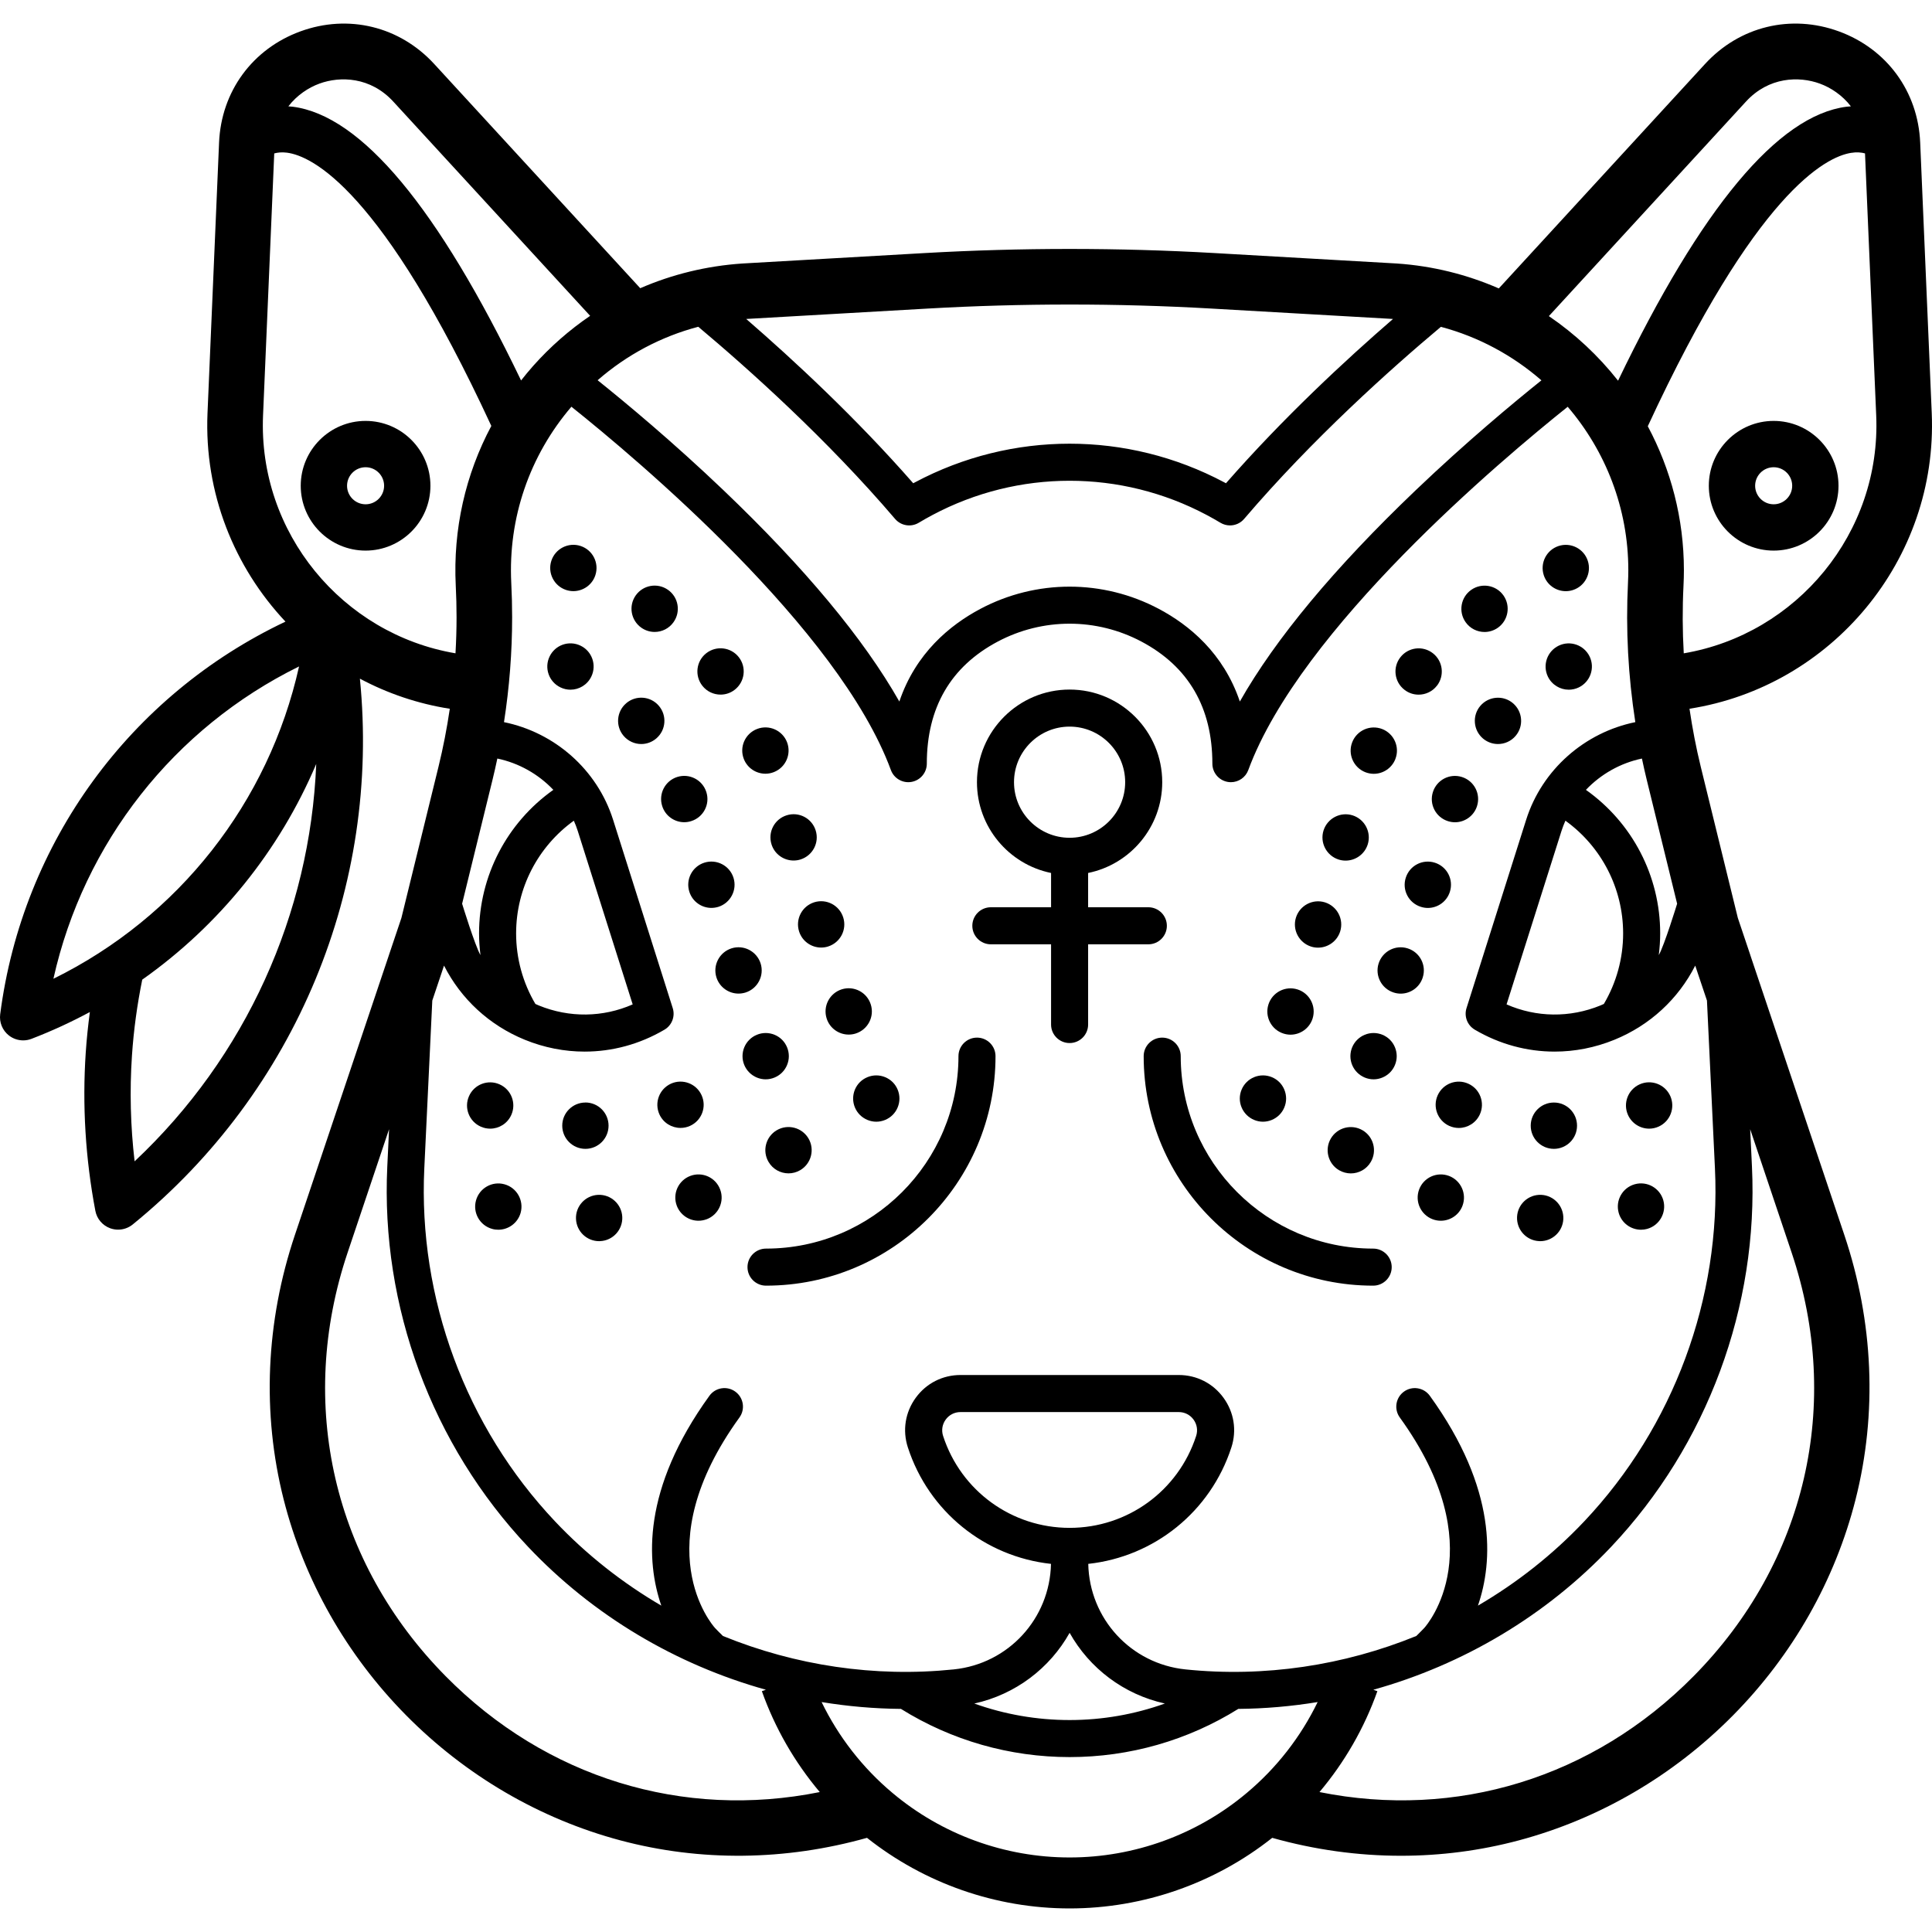 <?xml version='1.0' encoding='iso-8859-1'?>
<!DOCTYPE svg PUBLIC '-//W3C//DTD SVG 1.1//EN' 'http://www.w3.org/Graphics/SVG/1.1/DTD/svg11.dtd'>
<!-- Uploaded to: SVG Repo, www.svgrepo.com, Generator: SVG Repo Mixer Tools -->
<svg fill="#000000" height="800px" width="800px" version="1.1" xmlns="http://www.w3.org/2000/svg" viewBox="0 0 417.111 417.111" xmlns:xlink="http://www.w3.org/1999/xlink" enable-background="new 0 0 417.111 417.111">
  <g>
    <path d="m164.216,208.003c-0.84-2.63-3.65-4.09-6.28-3.26-2.63,0.84-4.09,3.65-3.26,6.28 0.68,2.13 2.65,3.49 4.77,3.49 0.5,0 1.01-0.08 1.51-0.23 2.63-0.84 4.09-3.65 3.26-6.28z"/>
    <path d="m152.076,186.243c-2.63,0.83-4.09,3.64-3.25,6.28 0.67,2.13 2.64,3.49 4.76,3.49 0.5,0 1.01-0.08 1.51-0.23 2.63-0.84 4.09-3.65 3.26-6.28-0.83-2.63-3.64-4.09-6.28-3.26z"/>
    <path d="m149.236,177.273c2.64-0.83 4.1-3.64 3.26-6.27-0.83-2.63-3.64-4.09-6.28-3.26-2.63,0.83-4.09,3.64-3.25,6.28 0.67,2.13 2.64,3.49 4.76,3.49 0.5,0 1.01-0.08 1.51-0.24z"/>
    <path d="m142.236,152.373c-1.79-2.1-4.95-2.34-7.05-0.54-2.09,1.8-2.34,4.95-0.54,7.05 0.99,1.15 2.39,1.75 3.8,1.75 1.15,0 2.31-0.4 3.25-1.21 2.1-1.8 2.34-4.95 0.54-7.05z"/>
    <path d="m125.326,139.393c-2.49-1.2-5.48-0.15-6.67,2.34-1.2,2.49-0.15,5.48 2.34,6.67 0.7,0.34 1.44,0.5 2.16,0.5 1.87,0 3.65-1.05 4.51-2.84 1.2-2.49 0.15-5.48-2.34-6.67z"/>
    <path d="m165.306,233.023c1.32,0 2.61-0.54 3.54-1.47 0.93-0.93 1.46-2.22 1.46-3.53 0-1.32-0.53-2.61-1.46-3.54-0.93-0.93-2.22-1.46-3.54-1.46-1.31,0-2.6,0.53-3.53,1.46-0.94,0.93-1.47,2.22-1.47,3.54 0,1.31 0.53,2.6 1.47,3.53 0.93,0.93 2.22,1.47 3.53,1.47z"/>
    <path d="m148.996,243.063c2.51-1.14 3.62-4.11 2.47-6.62-1.14-2.51-4.11-3.62-6.62-2.48-2.51,1.15-3.62,4.11-2.48,6.63 0.84,1.84 2.66,2.92 4.56,2.92 0.69,2.84217e-14 1.39-0.14 2.07-0.45z"/>
    <path d="m126.406,248.033c2.76-0.01 4.99-2.26 4.98-5.02-0.01-2.76-2.25-4.99-5.01-4.99v0.01c-2.77,0.01-5,2.25-4.99,5.01 0.01,2.76 2.25,4.99 5,4.99 0.01,2.84217e-14 0.01,2.84217e-14 0.02,2.84217e-14z"/>
    <path d="m105.826,243.673c1.91,0 3.73-1.1 4.56-2.96 1.13-2.52 0-5.48-2.52-6.6-2.52-1.13-5.48,0-6.6,2.52-1.13,2.52 0,5.48 2.52,6.6 0.66,0.3 1.36,0.44 2.04,0.44z"/>
    <path d="m138.466,135.523c0.87,0.61 1.87,0.91 2.87,0.91 1.57,0 3.12-0.74 4.09-2.13 1.59-2.26 1.05-5.37-1.21-6.96-2.26-1.59-5.38-1.05-6.97,1.21-1.59,2.26-1.04,5.38 1.22,6.97z"/>
    <path d="m125.346,117.873c-2.62-0.86-5.45,0.57-6.31,3.19-0.86,2.62 0.57,5.45 3.19,6.31 0.52,0.17 1.05,0.25 1.56,0.25 2.1,0 4.06-1.33 4.75-3.44 0.86-2.62-0.56-5.45-3.19-6.31z"/>
    <path d="m166.566,182.293c0.67,2.13 2.64,3.49 4.76,3.49 0.5,0 1.01-0.07 1.51-0.23 2.64-0.84 4.1-3.65 3.26-6.28-0.83-2.63-3.64-4.09-6.27-3.25-2.64,0.83-4.09,3.64-3.26,6.27z"/>
    <path d="m178.466,219.873c0.67,2.13 2.64,3.49 4.76,3.49 0.5,0 1.01-0.07 1.51-0.23 2.64-0.84 4.1-3.65 3.26-6.28-0.83-2.63-3.64-4.09-6.27-3.26-2.64,0.84-4.09,3.65-3.26,6.28z"/>
    <path d="m172.516,201.083c0.67,2.13 2.64,3.49 4.76,3.49 0.5,0 1.01-0.07 1.51-0.23 2.64-0.84 4.1-3.65 3.26-6.28-0.83-2.63-3.64-4.09-6.27-3.26-2.64,0.84-4.09,3.65-3.26,6.28z"/>
    <path d="m155.566,149.963c1.08,0 2.16-0.34 3.07-1.06 2.18-1.7 2.57-4.84 0.87-7.02-1.7-2.17-4.84-2.56-7.02-0.86-2.18,1.7-2.56,4.84-0.86,7.02 0.98,1.26 2.45,1.92 3.94,1.92z"/>
    <path d="m160.586,163.853c0.77,1.98 2.66,3.19 4.67,3.19 0.6,0 1.21-0.11 1.8-0.34 2.58-1 3.85-3.9 2.86-6.47-1-2.57-3.9-3.85-6.47-2.85-2.58,1-3.86,3.89-2.86,6.47z"/>
    <path d="m184.186,237.173c0,1.31 0.53,2.6 1.46,3.53 0.94,0.93 2.23,1.47 3.54,1.47 1.32,0 2.61-0.54 3.54-1.47 0.93-0.93 1.46-2.22 1.46-3.53 0-1.32-0.53-2.61-1.46-3.54-0.94-0.93-2.22-1.46-3.54-1.46-1.31,0-2.6,0.53-3.54,1.46-0.93,0.93-1.46,2.22-1.46,3.54z"/>
    <path d="m129.126,257.963c-2.76,0.13-4.9,2.46-4.77,5.22 0.12,2.68 2.33,4.78 4.99,4.78 0.07,0 0.15-0.01 0.23-0.01 2.76-0.12 4.89-2.46 4.77-5.22-0.13-2.76-2.46-4.89-5.22-4.77z"/>
    <path d="m167.696,244.013c-2.38,1.4-3.17,4.47-1.77,6.84 0.93,1.59 2.6,2.47 4.31,2.47 0.86,0 1.73-0.22 2.53-0.69 2.38-1.4 3.18-4.47 1.78-6.85-1.41-2.38-4.47-3.17-6.85-1.77z"/>
    <path d="m108.916,255.683c-2.66-0.74-5.41,0.82-6.15,3.48-0.74,2.66 0.82,5.41 3.48,6.15 0.45,0.13 0.9,0.18 1.34,0.18 2.19,0 4.2-1.45 4.82-3.66 0.73-2.66-0.83-5.42-3.49-6.15z"/>
    <path d="m149.036,253.873c-2.58,0.97-3.89,3.85-2.92,6.44 0.76,2 2.66,3.24 4.69,3.24 0.58,0 1.17-0.11 1.75-0.32 0.01,0 0.01,0 0.01,0 2.58-0.98 3.89-3.86 2.91-6.44-0.97-2.59-3.85-3.89-6.44-2.92z"/>
    <path d="m317.016,233.973c-2.51-1.15-5.47-0.04-6.62,2.48-1.14,2.51-0.03,5.47 2.48,6.62 0.67,0.3 1.38,0.45 2.07,0.45 1.9,0 3.71-1.09 4.55-2.93 1.14-2.51 0.04-5.48-2.48-6.62z"/>
    <path d="m335.496,238.033c-2.76-0.01-5.01,2.22-5.02,4.98-0.01,2.76 2.22,5.01 4.99,5.02h0.01c2.76,0 4.99-2.23 5-4.99 0.01-2.76-2.22-5.01-4.98-5.01z"/>
    <path d="m353.996,234.103c-2.52,1.13-3.65,4.09-2.52,6.61 0.83,1.85 2.66,2.96 4.57,2.96 0.68,0 1.37-0.14 2.04-0.44 2.52-1.13 3.64-4.09 2.52-6.61-1.13-2.52-4.09-3.65-6.61-2.52z"/>
    <path d="m296.546,223.023c-1.31,0-2.6,0.53-3.53,1.46-0.94,0.93-1.47,2.22-1.47,3.54 0,1.31 0.53,2.6 1.47,3.53 0.93,0.93 2.22,1.47 3.53,1.47 1.32,0 2.6-0.54 3.54-1.47 0.93-0.93 1.46-2.22 1.46-3.53 0-1.32-0.53-2.61-1.46-3.54-0.93-0.93-2.22-1.46-3.54-1.46z"/>
    <path d="m309.776,186.253c-2.64-0.84-5.45,0.62-6.28,3.26-0.84,2.63 0.62,5.44 3.26,6.27 0.5,0.16 1.01,0.24 1.51,0.24 2.12,0 4.09-1.36 4.76-3.5 0.84-2.63-0.62-5.44-3.25-6.27z"/>
    <path d="m336.526,139.393c-2.49,1.2-3.54,4.18-2.35,6.67 0.86,1.79 2.65,2.84 4.51,2.84 0.73,0 1.47-0.16 2.16-0.49 2.49-1.2 3.54-4.18 2.35-6.67-1.2-2.49-4.19-3.54-6.67-2.35z"/>
    <path d="m319.606,152.383c-1.79,2.09-1.55,5.25 0.55,7.05 0.94,0.8 2.09,1.2 3.25,1.2 1.41,0 2.81-0.59 3.8-1.75 1.79-2.09 1.55-5.25-0.55-7.05-2.09-1.79-5.25-1.55-7.05,0.55z"/>
    <path d="m303.916,204.753c-2.63-0.84-5.44,0.62-6.28,3.26-0.83,2.63 0.63,5.44 3.26,6.27 0.5,0.16 1.01,0.24 1.51,0.24 2.12,0 4.09-1.36 4.76-3.5 0.84-2.63-0.62-5.44-3.25-6.27z"/>
    <path d="m309.356,171.003c-0.84,2.64 0.62,5.45 3.25,6.28 0.51,0.16 1.02,0.24 1.52,0.24 2.12,0 4.09-1.37 4.76-3.5 0.83-2.63-0.62-5.44-3.26-6.27-2.63-0.84-5.44,0.62-6.27,3.25z"/>
    <path d="m287.326,245.793c-1.4,2.38-0.61,5.45 1.77,6.85 0.8,0.46 1.67,0.69 2.54,0.69 1.71,0 3.38-0.88 4.31-2.47 1.4-2.38 0.61-5.44-1.77-6.84-2.38-1.4-5.45-0.61-6.85,1.77z"/>
    <path d="m312.826,253.873c-2.59-0.97-5.47,0.34-6.44,2.92-0.97,2.59 0.34,5.47 2.92,6.44 0.58,0.22 1.18,0.32 1.76,0.32 2.02,0 3.93-1.23 4.68-3.24 0.97-2.58-0.34-5.47-2.92-6.44z"/>
    <path d="m352.946,255.673c-2.66,0.74-4.22,3.49-3.48,6.16 0.61,2.21 2.63,3.66 4.82,3.66 0.44,0 0.89-0.06 1.34-0.18-0.01,0-0.01,0-0.01,0 2.66-0.74 4.22-3.5 3.49-6.16-0.74-2.66-3.5-4.22-6.16-3.48z"/>
    <path d="m332.746,257.963c-2.76-0.12-5.1,2.01-5.22,4.77-0.12,2.76 2.01,5.1 4.77,5.22 0.08,0 0.15,0.01 0.23,0.01 2.66,0 4.87-2.1 4.99-4.78 0.12-2.76-2.01-5.09-4.77-5.22z"/>
    <path d="m272.666,242.173c1.32,0 2.61-0.54 3.54-1.47 0.93-0.93 1.46-2.22 1.46-3.53 0-1.32-0.53-2.61-1.46-3.54-0.93-0.93-2.22-1.46-3.54-1.46-1.31,0-2.6,0.53-3.53,1.46-0.93,0.93-1.47,2.22-1.47,3.54 0,1.31 0.54,2.6 1.47,3.53 0.93,0.93 2.22,1.47 3.53,1.47z"/>
    <path d="m338.046,127.633c0.52,0 1.04-0.08 1.56-0.25 2.63-0.86 4.05-3.69 3.19-6.31-0.86-2.63-3.69-4.05-6.31-3.19-2.62,0.86-4.05,3.69-3.19,6.31 0.69,2.11 2.65,3.44 4.75,3.44z"/>
    <path d="m320.506,136.443c0.99,0 2-0.3 2.87-0.91 2.26-1.59 2.8-4.71 1.22-6.97-1.59-2.26-4.71-2.8-6.97-1.21-2.26,1.59-2.8,4.71-1.21,6.97 0.97,1.38 2.52,2.12 4.09,2.12z"/>
    <path d="m294.786,166.723c0.6,0.23 1.21,0.34 1.81,0.34 2,0 3.89-1.22 4.66-3.19v-0.01c1-2.57-0.28-5.47-2.85-6.47-2.58-0.99-5.47,0.28-6.47,2.86-1,2.57 0.28,5.47 2.85,6.47z"/>
    <path d="m277.106,223.143c0.5,0.16 1.01,0.24 1.51,0.24 2.12,0 4.09-1.36 4.77-3.49 0.83-2.64-0.63-5.45-3.26-6.28-2.63-0.83-5.44,0.62-6.28,3.26-0.83,2.63 0.63,5.44 3.26,6.27z"/>
    <path d="m283.056,204.363c0.5,0.16 1.01,0.23 1.51,0.23 2.12,0 4.09-1.36 4.77-3.49 0.83-2.63-0.63-5.44-3.26-6.28-2.63-0.83-5.44,0.63-6.28,3.26-0.83,2.63 0.63,5.44 3.26,6.28z"/>
    <path d="m289.006,185.573c0.5,0.16 1.01,0.23 1.51,0.23 2.12,0 4.09-1.36 4.77-3.49 0.83-2.63-0.63-5.44-3.26-6.28-2.63-0.83-5.44,0.63-6.28,3.26-0.83,2.63 0.63,5.44 3.26,6.28z"/>
    <path d="m303.206,148.913c0.91,0.72 1.99,1.06 3.07,1.06 1.49,0 2.96-0.66 3.94-1.92h0.01c1.69-2.18 1.31-5.32-0.87-7.02-2.18-1.7-5.32-1.31-7.02,0.87-1.7,2.17-1.31,5.32 0.87,7.01z"/>
    <path d="m377.894,206.224c-0.019-0.063-0.039-0.125-0.06-0.188l-2.64-7.852-8-32.616c-1.018-4.148-1.817-8.339-2.438-12.554 30.672-4.802 53.651-32.168 52.299-63.83l-2.495-58.413c-0.471-11.018-7.198-20.212-17.556-23.996-10.358-3.783-21.427-1.089-28.889,7.031l-44.529,48.464c-6.821-2.979-14.24-4.858-22.046-5.383l-39.281-2.25c-20.791-1.188-41.874-1.188-62.666,0l-39.339,2.254c-7.709,0.518-15.135,2.339-22.03,5.332l-44.484-48.415c-7.462-8.121-18.532-10.815-28.889-7.032-10.359,3.784-17.086,12.979-17.556,23.996l-2.495,58.413c-0.738,17.279 5.782,33.269 16.832,45.021-33.479,15.853-56.794,47.637-61.591,84.766-0.226,1.746 0.484,3.482 1.868,4.571 0.895,0.704 1.987,1.07 3.092,1.07 0.603,0 1.21-0.109 1.791-0.332 4.359-1.672 8.563-3.616 12.609-5.788-0.386,2.902-0.694,5.819-0.89,8.739-0.763,11.4-0.065,22.899 2.076,34.177 0.328,1.73 1.542,3.16 3.197,3.764 0.558,0.204 1.138,0.303 1.715,0.303 1.132,0 2.25-0.385 3.156-1.121 35.346-28.751 53.513-73.045 49.046-117.836 5.951,3.175 12.482,5.415 19.41,6.499-0.621,4.218-1.434,8.409-2.45,12.553l-8,32.615-2.64,7.852c-0.021,0.061-0.041,0.123-0.059,0.185l-20.292,60.395c-6.301,18.748-7.141,38.49-2.431,57.092 4.42,17.454 13.56,33.569 26.432,46.601 12.874,13.035 28.879,22.378 46.284,27.02 17.283,4.609 35.602,4.404 53.228-0.552 12.401,9.834 27.85,15.241 43.744,15.241 15.896,0 31.346-5.408 43.741-15.238 9.159,2.576 18.503,3.868 27.794,3.868 8.59,0 17.135-1.105 25.438-3.319 17.405-4.642 33.41-13.985 46.284-27.02 12.872-13.032 22.012-29.147 26.432-46.601 4.71-18.601 3.87-38.343-2.431-57.091l-20.291-60.395zm-7.644,46.028c1.335,28.024-8.948,55.796-28.212,76.194-6.787,7.186-14.543,13.289-22.957,18.202 3.26-9.471 4.207-25.117-10.388-45.306-1.295-1.79-3.795-2.192-5.585-0.898-1.791,1.294-2.192,3.795-0.898,5.585 20.288,28.063 5.953,44.693 5.294,45.43-0.345,0.378-0.982,1.001-1.727,1.743-15.63,6.371-32.778,8.977-49.843,7.217-11.807-1.219-20.734-10.972-20.983-22.784 14.25-1.552 26.383-11.26 30.898-25.14 1.197-3.678 0.579-7.582-1.694-10.712-2.273-3.129-5.795-4.924-9.663-4.924h-47.13c-3.868,0-7.39,1.795-9.663,4.924-2.273,3.13-2.891,7.034-1.694,10.712 4.514,13.881 16.648,23.588 30.898,25.14-0.249,11.812-9.176,21.565-20.983,22.784-17.062,1.761-34.207-0.844-49.835-7.213-0.706-0.7-1.348-1.316-1.733-1.745-0.623-0.695-15.023-17.333 5.292-45.433 1.294-1.79 0.892-4.291-0.898-5.585-1.791-1.294-4.29-0.892-5.585,0.898-14.595,20.189-13.648,35.835-10.388,45.306-8.414-4.914-16.17-11.016-22.957-18.203-19.265-20.398-29.547-48.17-28.212-76.194l1.726-36.238 2.064-6.144c0.021-0.061 0.04-0.122 0.059-0.184l.408-1.214c3.661,7.2 9.756,12.869 17.439,16.008 4.188,1.711 8.565,2.559 12.922,2.559 5.966,0 11.893-1.591 17.233-4.732 1.607-0.946 2.348-2.877 1.785-4.655l-12.878-40.668c-3.444-10.875-12.66-18.859-23.553-21.075 1.164-7.494 1.758-15.071 1.758-22.649 0-2.46-0.063-4.954-0.188-7.409-0.696-13.977 3.917-27.436 12.984-38.04 14.133,11.285 57.717,47.879 68.978,78.445 0.67,1.819 2.551,2.895 4.456,2.555 1.908-0.341 3.298-2 3.298-3.938 0-12.09 5.144-20.953 15.289-26.343 9.729-5.167 21.345-5.167 31.072,0 10.146,5.389 15.29,14.252 15.29,26.343 0,1.938 1.39,3.597 3.298,3.938 0.236,0.042 0.471,0.063 0.705,0.063 1.649,0 3.164-1.024 3.751-2.618 11.257-30.555 54.813-67.133 68.962-78.433 8.165,9.537 13.085,21.89 13.085,35.276 0,0.85-0.024,1.752-0.072,2.749-0.506,10.07 0.041,20.134 1.583,30.06-10.89,2.217-20.122,10.198-23.566,21.075l-12.878,40.669c-0.563,1.778 0.178,3.709 1.786,4.655 5.34,3.142 11.266,4.732 17.232,4.732 4.356,0 8.734-0.848 12.922-2.559 7.684-3.139 13.779-8.808 17.44-16.008l.408,1.212c0.019,0.062 0.038,0.124 0.059,0.186l2.064,6.144 1.725,36.24zm-139.323,77.607c-12.478,0-23.455-7.972-27.314-19.838-0.395-1.214-0.191-2.503 0.559-3.536 0.75-1.033 1.913-1.625 3.19-1.625h47.13c1.277,0 2.439,0.593 3.19,1.625 0.75,1.033 0.954,2.322 0.559,3.536-3.859,11.866-14.836,19.838-27.314,19.838zm20.564,37.925c-6.55,2.346-13.492,3.566-20.564,3.566-7.076,0-14.024-1.214-20.577-3.563 8.914-1.969 16.301-7.636 20.577-15.266 4.274,7.626 11.656,13.291 20.564,15.263zm-145.177-199.355c0.38-1.549 0.73-3.104 1.059-4.664 4.644,0.972 8.861,3.362 12.09,6.76-9.989,7.074-16.037,18.561-16.037,30.995 0,1.573 0.115,3.134 0.305,4.68-1.171-1.995-3.962-11.091-3.962-11.091l6.545-26.68zm9.273,48.319c-2.714-4.598-4.16-9.834-4.16-15.228 0-9.734 4.692-18.738 12.462-24.336 0.314,0.721 0.605,1.454 0.846,2.214l11.859,37.448c-6.426,2.819-13.656,2.929-20.268,0.228-0.251-0.102-0.493-0.217-0.739-0.326zm35.168-146.2c10.841,9.093 27.746,24.218 42.49,41.484 1.27,1.488 3.428,1.838 5.105,0.83 0.93-0.56 1.9-1.108 2.965-1.675 18.539-9.858 40.675-9.857 59.211-0.002 1.071,0.571 2.042,1.119 2.967,1.677 0.642,0.386 1.354,0.573 2.062,0.573 1.138,0 2.26-0.485 3.044-1.403 14.759-17.284 31.648-32.39 42.483-41.471 8.154,2.166 15.538,6.186 21.705,11.553-5.973,4.786-16.254,13.325-27.163,23.745-17.535,16.75-30.244,32.028-37.946,45.596-3.527-10.451-10.954-16.529-17.467-19.989-12.078-6.416-26.5-6.416-38.578,0-6.513,3.46-13.939,9.539-17.467,19.989-7.702-13.568-20.411-28.846-37.946-45.596-10.927-10.438-21.225-18.988-27.194-23.769 6.298-5.495 13.707-9.429 21.729-11.542zm186.364,108.85c0.241-0.76 0.532-1.494 0.846-2.214 7.77,5.597 12.462,14.602 12.462,24.335 0,5.394-1.446,10.63-4.16,15.228-0.246,0.109-0.489,0.224-0.739,0.327-6.613,2.7-13.842,2.591-20.268-0.228l11.859-37.448zm5.275-8.871c3.232-3.397 7.451-5.787 12.091-6.76 0.329,1.558 0.675,3.113 1.055,4.662l6.544,26.679c0,0-2.791,9.096-3.962,11.091 0.19-1.546 0.305-3.106 0.305-4.68 0-12.432-6.046-23.918-16.033-30.992zm21.121-29.477c-0.279-4.855-0.3-9.731-0.055-14.608 0.059-1.202 0.087-2.295 0.087-3.342 0-11.185-2.825-21.771-7.797-31.077 23.403-50.55 38.421-58.133 43.864-59.018 1.244-0.203 2.25-0.103 3.034,0.112l2.417,56.581c1.082,25.313-17.132,47.212-41.55,51.352zm13.436-119.124c4.918-5.354 11.458-5.514 15.935-3.878 2.371,0.866 4.853,2.497 6.715,4.911-0.316,0.024-0.626,0.04-0.953,0.082-14.788,1.897-31.36,21.792-49.315,59.15-4.227-5.371-9.267-10.081-14.94-13.945l42.558-46.32zm-176.672,44.693c20.336-1.162 40.959-1.163 61.295,0l39.169,2.243c-10.238,8.863-23.712,21.361-36.064,35.471-0.13-0.07-0.261-0.141-0.394-0.211-20.89-11.108-45.835-11.108-66.729,0.002-0.132,0.07-0.262,0.14-0.392,0.21-12.337-14.094-25.815-26.598-36.059-35.471l39.174-2.244zm-131.311-48.571c4.479-1.635 11.016-1.475 15.935,3.879l42.505,46.261c-4.483,3.053-8.621,6.674-12.314,10.826-0.905,1.017-1.762,2.065-2.597,3.126-17.945-37.325-34.509-57.203-49.29-59.099-0.327-0.042-0.637-0.058-0.953-0.082 1.862-2.414 4.343-4.045 6.714-4.911zm-4.404,125.836c-6.547,29.362-26.042,54.146-53.034,67.428 6.547-29.362 26.042-54.147 53.034-67.428zm-35.504,106.842c-0.888-7.584-1.081-15.229-0.572-22.826 0.369-5.516 1.129-11.018 2.221-16.398 16.624-11.732 29.634-27.864 37.562-46.565-1.31,32.376-15.205,63.25-39.211,85.789zm27.729-161.028l2.417-56.573c0.72-0.196 1.622-0.307 2.728-0.165 5.44,0.698 20.482,7.912 44.14,58.997-5.598,10.489-8.285,22.332-7.679,34.496 0.114,2.258 0.172,4.548 0.172,6.806 0,2.598-0.08,5.195-0.23,7.789-24.417-4.141-42.63-26.037-41.548-51.35zm39.419,272.18c-24.244-24.547-32.155-58.729-21.163-91.438l8.953-26.649-.385,8.08c-1.438,30.185 9.638,60.098 30.387,82.068 14.053,14.879 31.953,25.455 51.353,30.871l-.87,.309c2.829,7.973 7.081,15.348 12.5,21.782-29.491,5.941-59.064-3.04-80.775-25.023zm134.719,39.141c-13.976,0-27.55-4.94-38.229-13.917-6.456-5.406-11.669-12.112-15.317-19.634 5.646,0.928 11.373,1.427 17.131,1.476 10.915,6.804 23.476,10.405 36.416,10.405 12.94,0 25.501-3.6 36.416-10.405 5.757-0.05 11.484-0.549 17.13-1.477-3.648,7.522-8.863,14.23-15.326,19.641-10.671,8.971-24.245,13.911-38.221,13.911zm134.719-39.141c-21.711,21.982-51.283,30.963-80.776,25.022 5.421-6.435 9.672-13.81 12.5-21.781l-.872-.309c19.401-5.416 37.303-15.992 51.355-30.87 20.75-21.97 31.825-51.883 30.387-82.068l-.385-8.08 8.953,26.649c10.994,32.708 3.082,66.891-21.162,91.437z"/>
    <path d="m78.927,90.873c-7.72,0-14,6.28-14,14s6.28,14 14,14 14-6.28 14-14-6.28-14-14-14zm0,18c-2.206,0-4-1.794-4-4s1.794-4 4-4 4,1.794 4,4-1.794,4-4,4z"/>
    <path d="m382.927,90.873c-7.72,0-14,6.28-14,14s6.28,14 14,14 14-6.28 14-14-6.28-14-14-14zm0,18c-2.206,0-4-1.794-4-4s1.794-4 4-4 4,1.794 4,4-1.794,4-4,4z"/>
    <path d="m296.463,269.568c-22.91,0-41.549-18.639-41.549-41.549 0-2.209-1.791-4-4-4s-4,1.791-4,4c0,27.321 22.228,49.549 49.549,49.549 2.209,0 4-1.791 4-4s-1.791-4-4-4z"/>
    <path d="m210.928,224.019c-2.209,0-4,1.791-4,4 0,22.91-18.639,41.549-41.549,41.549-2.209,0-4,1.791-4,4s1.791,4 4,4c27.321,0 49.549-22.228 49.549-49.549 0-2.209-1.791-4-4-4z"/>
    <path d="m247.921,203.873c2.209,0 4-1.791 4-4s-1.791-4-4-4h-13v-7.403c9.118-1.858 16-9.938 16-19.597 0-11.028-8.972-20-20-20s-20,8.972-20,20c0,9.658 6.882,17.739 16,19.597v7.403h-13c-2.209,0-4,1.791-4,4s1.791,4 4,4h13v17.317c0,2.209 1.791,4 4,4s4-1.791 4-4v-17.317h13zm-29-35c0-6.617 5.383-12 12-12s12,5.383 12,12-5.383,12-12,12-12-5.383-12-12z"/>
  </g>
</svg>